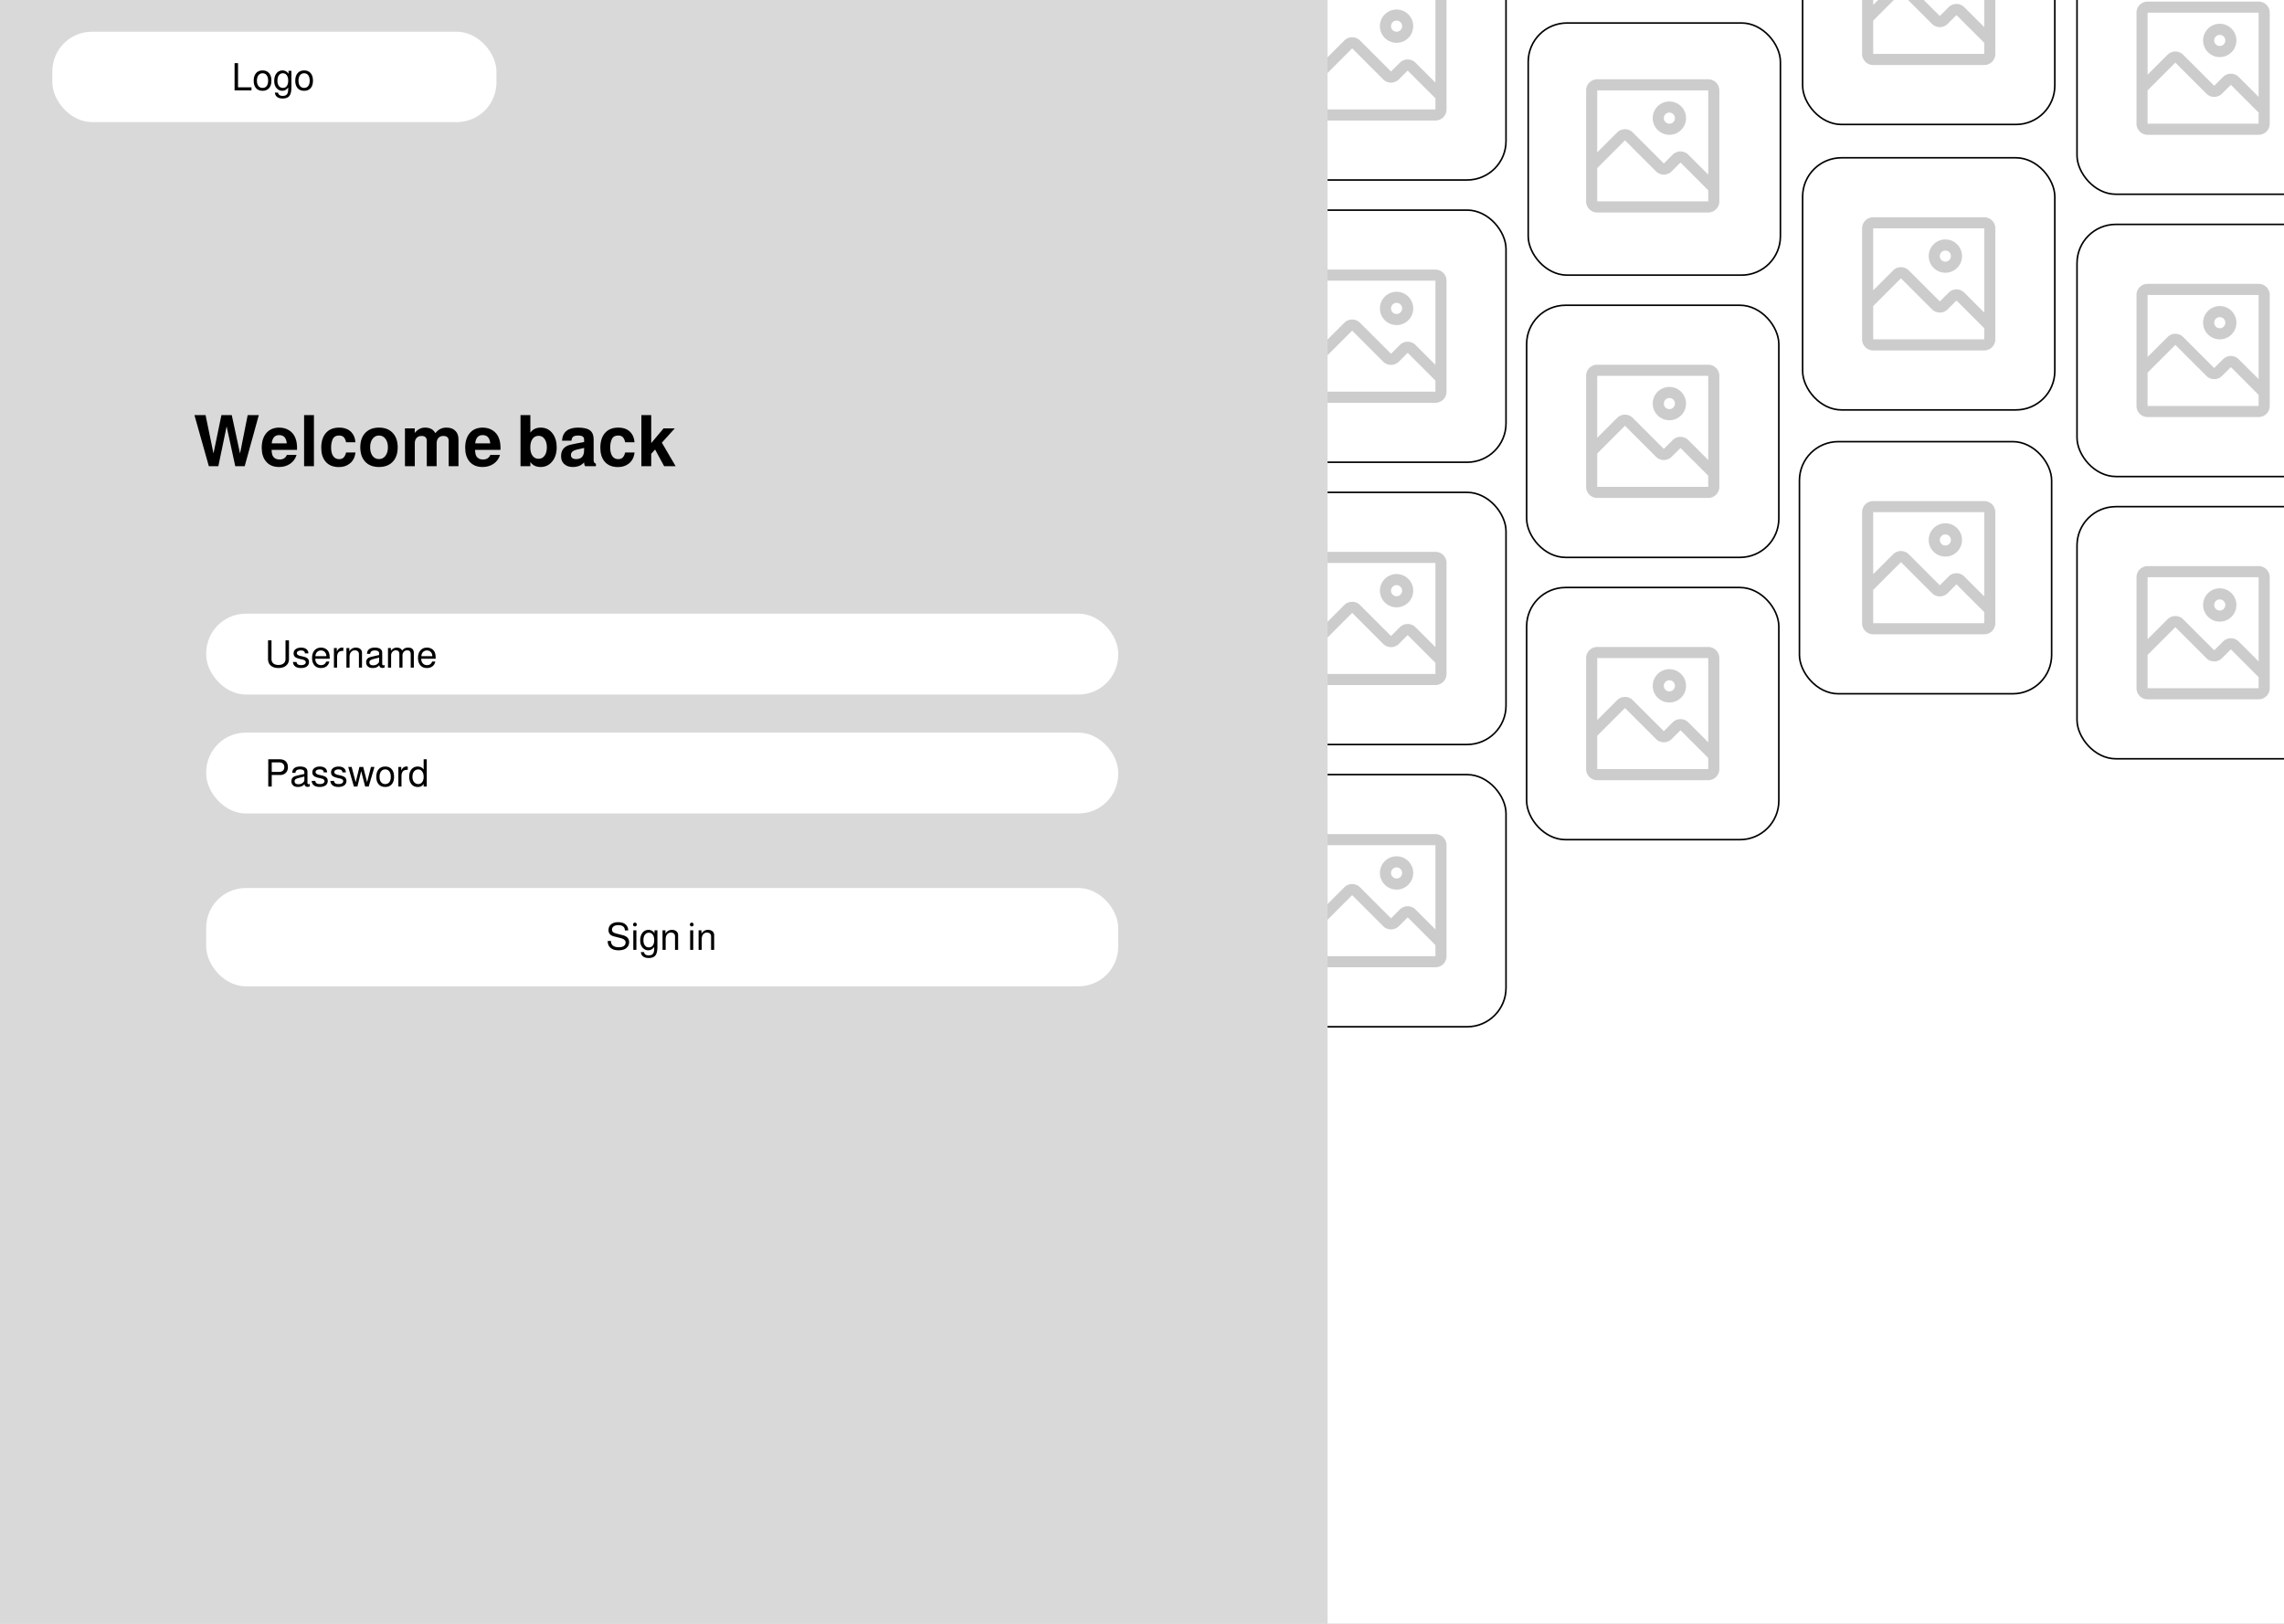 <svg xmlns="http://www.w3.org/2000/svg" width="1440" height="1024" fill="none"><rect width="100%" height="100%" fill="#808080" stroke="none"/><g clip-path="url(#a)"><path fill="#fff" d="M0 0h1440v1024H0z"/><rect width="159" height="159" x="962.5" y="192.5" stroke="#000" rx="24.5"/><rect width="159" height="159" x="790.5" y="132.5" stroke="#000" rx="24.5"/><rect width="159" height="159" x="790.5" y="-45.5" stroke="#000" rx="24.5"/><rect width="159" height="159" x="1134.5" y="278.5" stroke="#000" rx="24.5"/><rect width="159" height="159" x="1136.5" y="99.5" stroke="#000" rx="24.5"/><rect width="159" height="159" x="1136.5" y="-80.5" stroke="#000" rx="24.5"/><rect width="159" height="159" x="1309.5" y="141.5" stroke="#000" rx="24.5"/><rect width="159" height="159" x="1309.5" y="-36.5" stroke="#000" rx="24.5"/><rect width="159" height="159" x="1309.5" y="319.5" stroke="#000" rx="24.5"/><rect width="159" height="159" x="962.5" y="370.5" stroke="#000" rx="24.5"/><rect width="159" height="159" x="790.5" y="488.5" stroke="#000" rx="24.5"/><rect width="159" height="159" x="790.5" y="310.5" stroke="#000" rx="24.5"/><rect width="159" height="159" x="963.5" y="14.5" stroke="#000" rx="24.5"/><path fill="#000" fill-opacity=".2" d="M1399.5 392c2.08 0 4.11-.616 5.83-1.77a10.448 10.448 0 0 0 3.87-4.712c.8-1.918 1-4.03.6-6.066a10.538 10.538 0 0 0-2.88-5.377 10.437 10.437 0 0 0-5.37-2.873 10.517 10.517 0 0 0-6.07.597 10.469 10.469 0 0 0-4.71 3.868 10.526 10.526 0 0 0-1.77 5.833c0 2.785 1.11 5.455 3.08 7.425a10.482 10.482 0 0 0 7.42 3.075zm0-14c.69 0 1.37.205 1.94.59.58.384 1.03.931 1.29 1.571.27.639.34 1.343.2 2.022a3.465 3.465 0 0 1-.96 1.792 3.5 3.5 0 0 1-5.38-.53 3.491 3.491 0 0 1 .44-4.42 3.476 3.476 0 0 1 2.47-1.025z"/><path fill="#000" fill-opacity=".2" d="M1424 357h-70c-1.86 0-3.64.737-4.95 2.05A7.012 7.012 0 0 0 1347 364v70c0 1.857.74 3.637 2.05 4.95A6.988 6.988 0 0 0 1354 441h70c1.86 0 3.64-.737 4.95-2.05A7.012 7.012 0 0 0 1431 434v-70c0-1.857-.74-3.637-2.05-4.95A6.988 6.988 0 0 0 1424 357zm0 77h-70v-21l17.5-17.5 19.57 19.565a6.984 6.984 0 0 0 9.86 0l5.57-5.565L1424 427v7zm0-16.905-12.57-12.565a6.984 6.984 0 0 0-9.86 0l-5.57 5.565-19.57-19.565a6.984 6.984 0 0 0-9.86 0L1354 403.095V364h70v53.095zM1399.5 214c2.08 0 4.11-.616 5.83-1.77a10.448 10.448 0 0 0 3.87-4.712c.8-1.918 1-4.03.6-6.066a10.538 10.538 0 0 0-2.88-5.377 10.437 10.437 0 0 0-5.37-2.873 10.517 10.517 0 0 0-6.07.597 10.469 10.469 0 0 0-4.71 3.868 10.526 10.526 0 0 0-1.77 5.833c0 2.785 1.11 5.455 3.08 7.425a10.482 10.482 0 0 0 7.42 3.075zm0-14c.69 0 1.37.205 1.94.59.58.384 1.03.931 1.29 1.571.27.639.34 1.343.2 2.022a3.465 3.465 0 0 1-.96 1.792 3.5 3.5 0 0 1-5.38-.53 3.491 3.491 0 0 1 .44-4.42 3.476 3.476 0 0 1 2.47-1.025z"/><path fill="#000" fill-opacity=".2" d="M1424 179h-70c-1.86 0-3.64.737-4.95 2.05A7.012 7.012 0 0 0 1347 186v70c0 1.857.74 3.637 2.05 4.95A6.988 6.988 0 0 0 1354 263h70c1.86 0 3.64-.737 4.95-2.05A7.012 7.012 0 0 0 1431 256v-70c0-1.857-.74-3.637-2.05-4.95A6.988 6.988 0 0 0 1424 179zm0 77h-70v-21l17.5-17.5 19.57 19.565a6.984 6.984 0 0 0 9.86 0l5.57-5.565L1424 249v7zm0-16.905-12.57-12.565a6.984 6.984 0 0 0-9.86 0l-5.57 5.565-19.57-19.565a6.984 6.984 0 0 0-9.86 0L1354 225.095V186h70v53.095zM1399.5 36c2.08 0 4.11-.616 5.83-1.77a10.454 10.454 0 0 0 3.87-4.712c.8-1.918 1-4.03.6-6.066a10.534 10.534 0 0 0-2.88-5.377 10.435 10.435 0 0 0-5.37-2.873 10.509 10.509 0 0 0-6.07.597c-1.92.795-3.56 2.14-4.71 3.867A10.53 10.53 0 0 0 1389 25.5a10.5 10.5 0 0 0 3.08 7.425A10.481 10.481 0 0 0 1399.5 36zm0-14c.69 0 1.37.205 1.94.59a3.44 3.44 0 0 1 1.29 1.57c.27.64.34 1.344.2 2.023a3.463 3.463 0 0 1-.96 1.792 3.45 3.45 0 0 1-1.79.958 3.493 3.493 0 0 1-3.59-1.488 3.49 3.49 0 0 1 .44-4.42A3.475 3.475 0 0 1 1399.5 22z"/><path fill="#000" fill-opacity=".2" d="M1424 1h-70a6.99 6.99 0 0 0-4.95 2.05A7.011 7.011 0 0 0 1347 8v70c0 1.856.74 3.637 2.05 4.95A6.99 6.99 0 0 0 1354 85h70a6.99 6.99 0 0 0 4.95-2.05A7.011 7.011 0 0 0 1431 78V8c0-1.857-.74-3.637-2.05-4.95A6.99 6.99 0 0 0 1424 1zm0 77h-70V57l17.5-17.5 19.57 19.565a6.984 6.984 0 0 0 9.86 0l5.57-5.565L1424 71v7zm0-16.905-12.57-12.565a6.984 6.984 0 0 0-9.86 0l-5.57 5.565-19.57-19.565a6.984 6.984 0 0 0-9.86 0L1354 47.095V8h70v53.095zM1251-43h-70a6.99 6.99 0 0 0-4.95 2.05A7.011 7.011 0 0 0 1174-36v70c0 1.856.74 3.637 2.05 4.95A6.99 6.99 0 0 0 1181 41h70a6.99 6.99 0 0 0 4.95-2.05A7.011 7.011 0 0 0 1258 34v-70c0-1.856-.74-3.637-2.05-4.95A6.99 6.99 0 0 0 1251-43zm0 77h-70V13l17.5-17.5 19.57 19.565a6.984 6.984 0 0 0 9.86 0l5.57-5.565L1251 27v7zm0-16.905L1238.43 4.53a6.984 6.984 0 0 0-9.86 0l-5.57 5.565-19.57-19.565a6.984 6.984 0 0 0-9.86 0L1181 3.095V-36h70v53.095zM1226.5 351c2.08 0 4.11-.616 5.83-1.77a10.448 10.448 0 0 0 3.87-4.712c.8-1.918 1-4.03.6-6.066a10.538 10.538 0 0 0-2.88-5.377 10.437 10.437 0 0 0-5.37-2.873 10.517 10.517 0 0 0-6.07.597 10.469 10.469 0 0 0-4.71 3.868 10.526 10.526 0 0 0-1.77 5.833c0 2.785 1.11 5.455 3.08 7.425a10.482 10.482 0 0 0 7.42 3.075zm0-14c.69 0 1.37.205 1.94.59.58.384 1.03.931 1.29 1.571.27.639.34 1.343.2 2.022a3.465 3.465 0 0 1-.96 1.792 3.5 3.5 0 0 1-5.38-.53 3.491 3.491 0 0 1 .44-4.42 3.476 3.476 0 0 1 2.47-1.025z"/><path fill="#000" fill-opacity=".2" d="M1251 316h-70c-1.86 0-3.64.737-4.95 2.05A7.012 7.012 0 0 0 1174 323v70c0 1.857.74 3.637 2.05 4.95A6.988 6.988 0 0 0 1181 400h70c1.86 0 3.64-.737 4.95-2.05A7.012 7.012 0 0 0 1258 393v-70c0-1.857-.74-3.637-2.05-4.95A6.988 6.988 0 0 0 1251 316zm0 77h-70v-21l17.5-17.5 19.57 19.565a6.984 6.984 0 0 0 9.86 0l5.57-5.565L1251 386v7zm0-16.905-12.57-12.565a6.984 6.984 0 0 0-9.86 0l-5.57 5.565-19.57-19.565a6.984 6.984 0 0 0-9.86 0L1181 362.095V323h70v53.095zM1052.5 443c2.08 0 4.11-.616 5.83-1.77a10.448 10.448 0 0 0 3.87-4.712c.8-1.918 1-4.03.6-6.066a10.538 10.538 0 0 0-2.88-5.377 10.437 10.437 0 0 0-5.37-2.873 10.517 10.517 0 0 0-6.07.597 10.469 10.469 0 0 0-4.71 3.868 10.526 10.526 0 0 0-1.77 5.833c0 2.785 1.11 5.455 3.08 7.425a10.482 10.482 0 0 0 7.42 3.075zm0-14c.69 0 1.37.205 1.94.59.58.384 1.03.931 1.29 1.571.27.639.34 1.343.2 2.022a3.465 3.465 0 0 1-.96 1.792 3.5 3.5 0 0 1-5.38-.53 3.491 3.491 0 0 1 .44-4.42 3.476 3.476 0 0 1 2.47-1.025z"/><path fill="#000" fill-opacity=".2" d="M1077 408h-70c-1.86 0-3.64.737-4.95 2.05A7.012 7.012 0 0 0 1000 415v70c0 1.857.74 3.637 2.05 4.95A6.988 6.988 0 0 0 1007 492h70c1.86 0 3.64-.737 4.95-2.05A7.012 7.012 0 0 0 1084 485v-70c0-1.857-.74-3.637-2.05-4.95A6.988 6.988 0 0 0 1077 408zm0 77h-70v-21l17.5-17.5 19.57 19.565a6.984 6.984 0 0 0 9.86 0l5.57-5.565L1077 478v7zm0-16.905-12.57-12.565a6.984 6.984 0 0 0-9.86 0l-5.57 5.565-19.57-19.565a6.984 6.984 0 0 0-9.86 0L1007 454.095V415h70v53.095zM1052.5 265c2.08 0 4.11-.616 5.83-1.77a10.448 10.448 0 0 0 3.87-4.712c.8-1.918 1-4.03.6-6.066a10.538 10.538 0 0 0-2.88-5.377 10.437 10.437 0 0 0-5.37-2.873 10.517 10.517 0 0 0-6.07.597 10.469 10.469 0 0 0-4.71 3.868 10.526 10.526 0 0 0-1.77 5.833c0 2.785 1.11 5.455 3.08 7.425a10.482 10.482 0 0 0 7.42 3.075zm0-14c.69 0 1.37.205 1.94.59.58.384 1.03.931 1.29 1.571.27.639.34 1.343.2 2.022a3.465 3.465 0 0 1-.96 1.792 3.5 3.5 0 0 1-5.38-.53 3.491 3.491 0 0 1 .44-4.42 3.476 3.476 0 0 1 2.47-1.025z"/><path fill="#000" fill-opacity=".2" d="M1077 230h-70c-1.86 0-3.64.737-4.95 2.05A7.012 7.012 0 0 0 1000 237v70c0 1.857.74 3.637 2.05 4.95A6.988 6.988 0 0 0 1007 314h70c1.86 0 3.64-.737 4.95-2.05A7.012 7.012 0 0 0 1084 307v-70c0-1.857-.74-3.637-2.05-4.95A6.988 6.988 0 0 0 1077 230zm0 77h-70v-21l17.5-17.5 19.57 19.565a6.984 6.984 0 0 0 9.86 0l5.57-5.565L1077 300v7zm0-16.905-12.57-12.565a6.984 6.984 0 0 0-9.86 0l-5.57 5.565-19.57-19.565a6.984 6.984 0 0 0-9.86 0L1007 276.095V237h70v53.095zM1052.5 85c2.08 0 4.11-.616 5.83-1.77a10.454 10.454 0 0 0 3.87-4.712c.8-1.918 1-4.03.6-6.066a10.534 10.534 0 0 0-2.88-5.377 10.435 10.435 0 0 0-5.37-2.873 10.509 10.509 0 0 0-6.07.597c-1.92.795-3.56 2.14-4.71 3.867A10.53 10.53 0 0 0 1042 74.5a10.5 10.5 0 0 0 3.08 7.425A10.481 10.481 0 0 0 1052.5 85zm0-14c.69 0 1.37.205 1.94.59a3.44 3.44 0 0 1 1.29 1.57c.27.64.34 1.344.2 2.023a3.463 3.463 0 0 1-.96 1.792 3.45 3.45 0 0 1-1.79.958 3.493 3.493 0 0 1-3.59-1.489 3.49 3.49 0 0 1 .44-4.42A3.475 3.475 0 0 1 1052.5 71z"/><path fill="#000" fill-opacity=".2" d="M1077 50h-70a6.99 6.99 0 0 0-4.95 2.05A7.011 7.011 0 0 0 1000 57v70c0 1.857.74 3.637 2.05 4.95A6.988 6.988 0 0 0 1007 134h70c1.86 0 3.64-.737 4.95-2.05A7.012 7.012 0 0 0 1084 127V57c0-1.856-.74-3.637-2.05-4.95A6.99 6.99 0 0 0 1077 50zm0 77h-70v-21l17.5-17.5 19.57 19.565a6.984 6.984 0 0 0 9.86 0l5.57-5.565L1077 120v7zm0-16.905-12.57-12.565a6.984 6.984 0 0 0-9.86 0l-5.57 5.565-19.57-19.565a6.984 6.984 0 0 0-9.86 0L1007 96.095V57h70v53.095zM880.5 205c2.077 0 4.107-.616 5.833-1.77a10.495 10.495 0 0 0 4.465-10.778 10.505 10.505 0 0 0-2.873-5.377 10.505 10.505 0 0 0-11.443-2.276 10.495 10.495 0 0 0-4.712 3.868A10.502 10.502 0 0 0 880.5 205zm0-14c.692 0 1.369.205 1.944.59a3.495 3.495 0 0 1 1.489 3.593 3.505 3.505 0 0 1-2.75 2.75 3.507 3.507 0 0 1-3.593-1.488A3.5 3.5 0 0 1 880.5 191z"/><path fill="#000" fill-opacity=".2" d="M905 170h-70a6.999 6.999 0 0 0-7 7v70a6.999 6.999 0 0 0 7 7h70a6.999 6.999 0 0 0 7-7v-70a6.999 6.999 0 0 0-7-7zm0 77h-70v-21l17.5-17.5 19.565 19.565a7 7 0 0 0 9.87 0l5.565-5.565L905 240v7zm0-16.905-12.565-12.565a7 7 0 0 0-9.87 0L877 223.095l-19.565-19.565a7 7 0 0 0-9.87 0L835 216.095V177h70v53.095zM880.5 383c2.077 0 4.107-.616 5.833-1.77a10.495 10.495 0 0 0 4.465-10.778 10.505 10.505 0 0 0-2.873-5.377 10.505 10.505 0 0 0-11.443-2.276 10.495 10.495 0 0 0-4.712 3.868A10.502 10.502 0 0 0 880.5 383zm0-14c.692 0 1.369.205 1.944.59a3.495 3.495 0 0 1 1.489 3.593 3.505 3.505 0 0 1-2.75 2.75 3.507 3.507 0 0 1-3.593-1.488A3.5 3.5 0 0 1 880.5 369z"/><path fill="#000" fill-opacity=".2" d="M905 348h-70a6.999 6.999 0 0 0-7 7v70a6.999 6.999 0 0 0 7 7h70a6.999 6.999 0 0 0 7-7v-70a6.999 6.999 0 0 0-7-7zm0 77h-70v-21l17.5-17.5 19.565 19.565a7 7 0 0 0 9.87 0l5.565-5.565L905 418v7zm0-16.905-12.565-12.565a7 7 0 0 0-9.87 0L877 401.095l-19.565-19.565a7 7 0 0 0-9.87 0L835 394.095V355h70v53.095zM880.5 561c2.077 0 4.107-.616 5.833-1.77a10.495 10.495 0 0 0 4.465-10.778 10.505 10.505 0 0 0-2.873-5.377 10.505 10.505 0 0 0-11.443-2.276 10.495 10.495 0 0 0-4.712 3.868A10.502 10.502 0 0 0 880.5 561zm0-14c.692 0 1.369.205 1.944.59a3.495 3.495 0 0 1 1.489 3.593 3.505 3.505 0 0 1-2.75 2.75 3.495 3.495 0 0 1-3.593-1.489A3.503 3.503 0 0 1 880.5 547z"/><path fill="#000" fill-opacity=".2" d="M905 526h-70a6.999 6.999 0 0 0-7 7v70a6.999 6.999 0 0 0 7 7h70a6.999 6.999 0 0 0 7-7v-70a6.999 6.999 0 0 0-7-7zm0 77h-70v-21l17.5-17.5 19.565 19.565a7 7 0 0 0 9.87 0l5.565-5.565L905 596v7zm0-16.905-12.565-12.565a7 7 0 0 0-9.87 0L877 579.095l-19.565-19.565a7 7 0 0 0-9.87 0L835 572.095V533h70v53.095zM880.5 27a10.496 10.496 0 0 0 9.701-6.482 10.507 10.507 0 0 0-2.276-11.443A10.504 10.504 0 0 0 876.482 6.8 10.498 10.498 0 0 0 880.5 27zm0-14a3.498 3.498 0 0 1 3.234 2.16 3.503 3.503 0 0 1-2.551 4.772A3.5 3.5 0 1 1 880.5 13z"/><path fill="#000" fill-opacity=".2" d="M905-8h-70a7 7 0 0 0-7 7v70a6.999 6.999 0 0 0 7 7h70a7 7 0 0 0 7-7V-1a6.999 6.999 0 0 0-7-7zm0 77h-70V48l17.5-17.5 19.565 19.565a7.001 7.001 0 0 0 9.87 0L887.5 44.5 905 62v7zm0-16.905L892.435 39.53a7.001 7.001 0 0 0-9.87 0L877 45.095 857.435 25.53a7.001 7.001 0 0 0-9.87 0L835 38.095V-1h70v53.095zM1226.5 172c2.08 0 4.11-.616 5.83-1.77a10.448 10.448 0 0 0 3.87-4.712c.8-1.918 1-4.03.6-6.066a10.538 10.538 0 0 0-2.88-5.377 10.437 10.437 0 0 0-5.37-2.873 10.517 10.517 0 0 0-6.07.597 10.469 10.469 0 0 0-4.71 3.868 10.526 10.526 0 0 0-1.77 5.833c0 2.785 1.11 5.455 3.08 7.425a10.482 10.482 0 0 0 7.42 3.075zm0-14c.69 0 1.37.205 1.94.59.58.384 1.03.931 1.29 1.571.27.639.34 1.343.2 2.022a3.465 3.465 0 0 1-.96 1.792 3.5 3.5 0 0 1-5.38-.53 3.491 3.491 0 0 1 .44-4.42 3.476 3.476 0 0 1 2.47-1.025z"/><path fill="#000" fill-opacity=".2" d="M1251 137h-70c-1.86 0-3.64.737-4.95 2.05A7.012 7.012 0 0 0 1174 144v70c0 1.857.74 3.637 2.05 4.95A6.988 6.988 0 0 0 1181 221h70c1.86 0 3.64-.737 4.95-2.05A7.012 7.012 0 0 0 1258 214v-70c0-1.857-.74-3.637-2.05-4.95A6.988 6.988 0 0 0 1251 137zm0 77h-70v-21l17.5-17.5 19.57 19.565a6.984 6.984 0 0 0 9.86 0l5.57-5.565L1251 207v7zm0-16.905-12.57-12.565a6.984 6.984 0 0 0-9.86 0l-5.57 5.565-19.57-19.565a6.984 6.984 0 0 0-9.86 0L1181 183.095V144h70v53.095z"/><path fill="#D9D9D9" d="M0 0h837v1024H0z"/><path fill="#000" d="M154.265 294h-5.94l-5.445-25.11-5.22 25.11h-5.985l-9.09-32.22h7.02l4.995 24.165 4.995-24.165h6.525l5.22 24.21 4.815-24.21h7.02l-8.91 32.22zm32.974-10.305h-16.02c.09 1.92.39 3.285.9 4.095.87 1.32 2.235 1.98 4.095 1.98 2.31 0 3.855-.96 4.635-2.88h6.12c-.69 2.34-2.04 4.2-4.05 5.58-1.98 1.35-4.305 2.025-6.975 2.025-3.63 0-6.42-1.215-8.37-3.645-1.71-2.13-2.565-4.935-2.565-8.415 0-4.23 1.11-7.5 3.33-9.81 1.95-1.98 4.515-2.97 7.695-2.97 2.43 0 4.56.6 6.39 1.8 1.83 1.2 3.135 2.88 3.915 5.04.63 1.68.945 3.705.945 6.075 0 .3-.015.675-.045 1.125zm-6.435-4.095c-.3-3.48-1.905-5.22-4.815-5.22-2.73 0-4.29 1.74-4.68 5.22h9.495zm17.127-17.82V294h-6.21v-32.22h6.21zm26.165 17.1h-5.895c-.36-1.56-.885-2.655-1.575-3.285-.66-.63-1.605-.945-2.835-.945-1.86 0-3.15.66-3.87 1.98-.78 1.53-1.17 3.405-1.17 5.625 0 2.25.435 4.035 1.305 5.355.9 1.29 2.13 1.935 3.69 1.935 1.23 0 2.175-.315 2.835-.945.69-.66 1.23-1.74 1.62-3.24h5.895c-.3 3-1.5 5.325-3.6 6.975-1.83 1.47-4.095 2.205-6.795 2.205-3.78 0-6.645-1.215-8.595-3.645-1.71-2.1-2.565-4.935-2.565-8.505 0-4.32 1.125-7.59 3.375-9.81 1.95-1.95 4.59-2.925 7.92-2.925 3.18 0 5.7.915 7.56 2.745 1.59 1.62 2.49 3.78 2.7 6.48zm14.847-9.225c3.93 0 6.945 1.26 9.045 3.78 1.83 2.16 2.745 5.04 2.745 8.64 0 4.14-1.185 7.32-3.555 9.54-2.07 1.92-4.815 2.88-8.235 2.88-3.93 0-6.945-1.245-9.045-3.735-1.83-2.19-2.745-5.085-2.745-8.685 0-4.11 1.185-7.275 3.555-9.495 2.07-1.95 4.815-2.925 8.235-2.925zm0 4.995c-1.68 0-3.03.69-4.05 2.07-1.02 1.35-1.53 3.135-1.53 5.355 0 2.4.57 4.29 1.71 5.67 1.02 1.17 2.31 1.755 3.87 1.755 1.68 0 3.03-.675 4.05-2.025 1.05-1.38 1.575-3.18 1.575-5.4 0-2.37-.585-4.245-1.755-5.625-1.02-1.2-2.31-1.8-3.87-1.8zm16.365-4.5h6.165v2.88c1.83-2.25 4.005-3.375 6.525-3.375 3.09 0 5.25 1.17 6.48 3.51 1.8-2.34 4.125-3.51 6.975-3.51 2.4 0 4.26.66 5.58 1.98 1.35 1.29 2.025 3.09 2.025 5.4V294h-6.165v-15.975c0-2.07-1.125-3.105-3.375-3.105-1.32 0-2.355.42-3.105 1.26-.75.81-1.125 1.95-1.125 3.42V294h-6.21v-15.975c0-2.07-1.11-3.105-3.33-3.105-1.32 0-2.355.42-3.105 1.26-.75.81-1.125 1.95-1.125 3.42V294h-6.21v-23.85zm60.207 13.545h-16.02c.09 1.92.39 3.285.9 4.095.87 1.32 2.235 1.98 4.095 1.98 2.31 0 3.855-.96 4.635-2.88h6.12c-.69 2.34-2.04 4.2-4.05 5.58-1.98 1.35-4.305 2.025-6.975 2.025-3.63 0-6.42-1.215-8.37-3.645-1.71-2.13-2.565-4.935-2.565-8.415 0-4.23 1.11-7.5 3.33-9.81 1.95-1.98 4.515-2.97 7.695-2.97 2.43 0 4.56.6 6.39 1.8 1.83 1.2 3.135 2.88 3.915 5.04.63 1.68.945 3.705.945 6.075 0 .3-.015.675-.045 1.125zm-6.435-4.095c-.3-3.48-1.905-5.22-4.815-5.22-2.73 0-4.29 1.74-4.68 5.22h9.495zm19.089-17.82h6.21v11.07c1.47-2.13 3.645-3.195 6.525-3.195 3.21 0 5.745 1.29 7.605 3.87 1.65 2.28 2.475 5.13 2.475 8.55 0 3.9-1.065 7.02-3.195 9.36-1.86 2.04-4.155 3.06-6.885 3.06-2.91 0-5.085-1.05-6.525-3.15V294h-6.21v-32.22zm11.385 13.05c-1.59 0-2.865.66-3.825 1.98-.93 1.29-1.395 3.06-1.395 5.31 0 2.22.465 3.975 1.395 5.265.93 1.29 2.205 1.935 3.825 1.935 1.59 0 2.85-.645 3.78-1.935.96-1.32 1.44-3.075 1.44-5.265 0-2.22-.48-3.99-1.44-5.31-.93-1.32-2.19-1.98-3.78-1.98zm36.158 17.595V294h-6.75c-.45-.57-.69-1.38-.72-2.43-1.65 1.95-4.05 2.925-7.2 2.925-2.31 0-4.17-.705-5.58-2.115-1.14-1.14-1.71-2.715-1.71-4.725 0-3 1.2-5.13 3.6-6.39 1.02-.54 3.045-1.08 6.075-1.62l4.86-.9-.045-1.71c-.03-1.59-1.23-2.385-3.6-2.385-1.53 0-2.61.24-3.24.72-.6.45-.975 1.29-1.125 2.52h-5.94c.36-5.49 3.75-8.235 10.17-8.235 3.54 0 6.09.63 7.65 1.89 1.41 1.2 2.115 3.015 2.115 5.445v13.32c0 1.08.48 1.785 1.44 2.115zm-7.425-9.945-4.545 1.035c-1.29.3-2.25.735-2.88 1.305-.6.57-.9 1.275-.9 2.115 0 1.71 1.11 2.565 3.33 2.565 3.21 0 4.86-1.755 4.95-5.265l.045-1.755zm31.766-3.6h-5.895c-.36-1.56-.885-2.655-1.575-3.285-.66-.63-1.605-.945-2.835-.945-1.86 0-3.15.66-3.87 1.98-.78 1.53-1.17 3.405-1.17 5.625 0 2.25.435 4.035 1.305 5.355.9 1.29 2.13 1.935 3.69 1.935 1.23 0 2.175-.315 2.835-.945.69-.66 1.23-1.74 1.62-3.24h5.895c-.3 3-1.5 5.325-3.6 6.975-1.83 1.47-4.095 2.205-6.795 2.205-3.78 0-6.645-1.215-8.595-3.645-1.71-2.1-2.565-4.935-2.565-8.505 0-4.32 1.125-7.59 3.375-9.81 1.95-1.95 4.59-2.925 7.92-2.925 3.18 0 5.7.915 7.56 2.745 1.59 1.62 2.49 3.78 2.7 6.48zm10.527.54 7.785-9.27h7.065l-8.145 9L425.97 294h-7.245l-5.715-10.53-2.43 2.7V294h-6.21v-32.22h6.21v17.64z"/><rect width="575" height="62" x="130" y="560" fill="#fff" rx="25"/><path fill="#000" d="M396.04 586.76h-2.064c-.048-2.24-1.48-3.36-4.296-3.36-1.152 0-2.08.264-2.784.792-.704.512-1.056 1.192-1.056 2.04 0 .64.208 1.152.624 1.536.432.368 1.168.688 2.208.96l4.08 1.056c2.592.688 3.888 2.128 3.888 4.32 0 1.584-.632 2.872-1.896 3.864-1.12.864-2.728 1.296-4.824 1.296-2.656 0-4.584-.8-5.784-2.4-.64-.864-.976-2.024-1.008-3.48h2.064v.048c0 1.248.424 2.216 1.272 2.904.864.672 2.064 1.008 3.6 1.008 1.408 0 2.456-.232 3.144-.696.816-.56 1.224-1.344 1.224-2.352 0-1.28-1.048-2.184-3.144-2.712l-4.272-1.104c-2.24-.576-3.36-1.896-3.36-3.96 0-1.632.616-2.896 1.848-3.792 1.072-.784 2.488-1.176 4.248-1.176 2.496 0 4.28.728 5.352 2.184.624.848.936 1.768.936 2.76v.264zm5.191-.096V599h-1.944v-12.336h1.944zm-.936-4.824c.336 0 .616.12.84.36.24.224.36.496.36.816 0 .336-.12.624-.36.864a1.14 1.14 0 0 1-.84.336c-.32 0-.6-.112-.84-.336a1.222 1.222 0 0 1-.336-.864c0-.32.112-.592.336-.816.24-.24.52-.36.84-.36zm12.354 4.824h1.824v10.32c0 2.672-.432 4.528-1.296 5.568-.864 1.056-2.28 1.584-4.248 1.584-1.536 0-2.736-.368-3.6-1.104-.768-.656-1.2-1.528-1.296-2.616h2.016c.096.64.336 1.112.72 1.416.56.432 1.312.648 2.256.648 1.28 0 2.192-.384 2.736-1.152.464-.656.696-1.776.696-3.36v-.792c-1.024 1.392-2.256 2.088-3.696 2.088-1.408 0-2.6-.528-3.576-1.584-1.04-1.136-1.56-2.688-1.56-4.656 0-2.112.544-3.792 1.632-5.04.96-1.056 2.168-1.584 3.624-1.584 1.568 0 2.824.704 3.768 2.112v-1.848zm-3.552 1.536c-1.056 0-1.896.424-2.52 1.272-.608.832-.912 1.976-.912 3.432 0 1.52.352 2.68 1.056 3.48.592.704 1.392 1.056 2.4 1.056 1.056 0 1.872-.4 2.448-1.2.592-.8.888-1.912.888-3.336 0-1.568-.336-2.768-1.008-3.6-.592-.736-1.376-1.104-2.352-1.104zm8.614-1.536h1.824v2.088c.992-1.568 2.352-2.352 4.08-2.352 1.2 0 2.152.304 2.856.912.704.592 1.056 1.392 1.056 2.4V599h-1.944v-8.496c0-.736-.232-1.32-.696-1.752-.448-.432-1.064-.648-1.848-.648-1.024 0-1.84.376-2.448 1.128-.608.752-.912 1.752-.912 3V599h-1.968v-12.336zm19.356 0V599h-1.944v-12.336h1.944zm-.936-4.824c.336 0 .616.12.84.36.24.224.36.496.36.816 0 .336-.12.624-.36.864a1.14 1.14 0 0 1-.84.336c-.32 0-.6-.112-.84-.336a1.222 1.222 0 0 1-.336-.864c0-.32.112-.592.336-.816.24-.24.52-.36.84-.36zm4.314 4.824h1.824v2.088c.992-1.568 2.352-2.352 4.08-2.352 1.2 0 2.152.304 2.856.912.704.592 1.056 1.392 1.056 2.4V599h-1.944v-8.496c0-.736-.232-1.32-.696-1.752-.448-.432-1.064-.648-1.848-.648-1.024 0-1.84.376-2.448 1.128-.608.752-.912 1.752-.912 3V599h-1.968v-12.336z"/><rect width="575" height="51" x="130" y="387" fill="#fff" rx="25"/><rect width="575" height="51" x="130" y="462" fill="#fff" rx="25"/><path fill="#000" d="M180.008 403.816h2.184V415.6c0 1.856-.68 3.296-2.04 4.32-1.168.896-2.696 1.344-4.584 1.344-2.176 0-3.856-.568-5.04-1.704-1.024-1.008-1.536-2.328-1.536-3.96v-11.784h2.184V415.6c0 1.184.384 2.104 1.152 2.76.768.64 1.848.96 3.24.96 1.472 0 2.608-.368 3.408-1.104.688-.656 1.032-1.528 1.032-2.616v-11.784zm14.424 8.232h-2.16c-.064-1.232-.888-1.848-2.472-1.848-.816 0-1.464.16-1.944.48-.464.304-.696.72-.696 1.248 0 .8.76 1.376 2.28 1.728l1.896.432c1.232.288 2.12.696 2.664 1.224s.816 1.248.816 2.16c0 1.168-.456 2.096-1.368 2.784-.912.672-2.144 1.008-3.696 1.008-1.696 0-2.984-.4-3.864-1.2-.736-.656-1.128-1.528-1.176-2.616h2.232c.128.56.304.968.528 1.224.432.512 1.24.768 2.424.768.88 0 1.576-.16 2.088-.48.528-.336.792-.776.792-1.32 0-.816-.632-1.376-1.896-1.68l-1.848-.432c-1.408-.336-2.392-.736-2.952-1.2-.64-.528-.96-1.288-.96-2.28 0-1.12.424-2.008 1.272-2.664.864-.656 2.016-.984 3.456-.984 1.504 0 2.672.376 3.504 1.128.72.656 1.08 1.496 1.08 2.52zm13.445 3.36h-9.096c.016 1.056.24 1.896.672 2.52.688 1.008 1.68 1.512 2.976 1.512 1.6 0 2.68-.76 3.24-2.28h1.968c-.256 1.296-.848 2.304-1.776 3.024-.928.72-2.096 1.08-3.504 1.08-1.872 0-3.304-.64-4.296-1.92-.88-1.12-1.32-2.6-1.32-4.44 0-2.128.576-3.784 1.728-4.968 1.008-1.024 2.312-1.536 3.912-1.536 1.168 0 2.192.28 3.072.84a4.669 4.669 0 0 1 1.92 2.304c.336.832.504 2.096.504 3.792v.072zm-2.112-1.608c0-1.072-.32-1.936-.96-2.592-.624-.672-1.432-1.008-2.424-1.008-1.008 0-1.832.328-2.472.984-.624.64-.976 1.512-1.056 2.616h6.912zm4.773-5.136h1.824v2.256c.72-1.696 1.856-2.544 3.408-2.544.192 0 .424.024.696.072v2.016c-1.28.016-2.16.2-2.64.552-.88.64-1.32 1.832-1.32 3.576V421h-1.968v-12.336zm7.876 0h1.824v2.088c.992-1.568 2.352-2.352 4.08-2.352 1.2 0 2.152.304 2.856.912.704.592 1.056 1.392 1.056 2.4V421h-1.944v-8.496c0-.736-.232-1.32-.696-1.752-.448-.432-1.064-.648-1.848-.648-1.024 0-1.84.376-2.448 1.128-.608.752-.912 1.752-.912 3V421h-1.968v-12.336zm24.045 10.68v1.584c-.544.192-.968.288-1.272.288-1.28 0-1.976-.584-2.088-1.752-.88 1.2-2.28 1.8-4.2 1.8-1.328 0-2.36-.368-3.096-1.104-.64-.64-.96-1.464-.96-2.472 0-1.152.408-2.04 1.224-2.664.464-.352 1.432-.696 2.904-1.032l4.032-.912.024-1.032c0-1.232-.928-1.848-2.784-1.848-1.776 0-2.728.72-2.856 2.16h-1.992c.048-1.088.32-1.92.816-2.496.848-.976 2.224-1.464 4.128-1.464 3.088 0 4.632 1.12 4.632 3.36v6.888c0 .608.264.912.792.912.064 0 .232-.048.504-.144.096-.032.16-.056.192-.072zm-3.432-4.656-3.168.816c-1.136.288-1.92.584-2.352.888-.416.304-.624.728-.624 1.272 0 1.264.816 1.896 2.448 1.896 1.152 0 2.128-.376 2.928-1.128.512-.464.768-.992.768-1.584v-2.16zm5.59-6.024h1.824v1.776c.96-1.36 2.224-2.04 3.792-2.04 1.52 0 2.624.608 3.312 1.824.592-.688 1.16-1.16 1.704-1.416.56-.272 1.248-.408 2.064-.408 2.4 0 3.6 1.128 3.6 3.384V421h-1.968v-8.448c0-1.632-.768-2.448-2.304-2.448-.8 0-1.48.312-2.04.936-.56.624-.84 1.368-.84 2.232V421h-1.968v-8.448c0-1.632-.76-2.448-2.28-2.448-.816 0-1.512.312-2.088.936-.56.608-.84 1.352-.84 2.232V421h-1.968v-12.336zm30.057 6.744h-9.096c.016 1.056.24 1.896.672 2.52.688 1.008 1.68 1.512 2.976 1.512 1.6 0 2.68-.76 3.24-2.28h1.968c-.256 1.296-.848 2.304-1.776 3.024-.928.72-2.096 1.08-3.504 1.08-1.872 0-3.304-.64-4.296-1.92-.88-1.12-1.32-2.6-1.32-4.44 0-2.128.576-3.784 1.728-4.968 1.008-1.024 2.312-1.536 3.912-1.536 1.168 0 2.192.28 3.072.84a4.669 4.669 0 0 1 1.92 2.304c.336.832.504 2.096.504 3.792v.072zm-2.112-1.608c0-1.072-.32-1.936-.96-2.592-.624-.672-1.432-1.008-2.424-1.008-1.008 0-1.832.328-2.472.984-.624.64-.976 1.512-1.056 2.616h6.912zM171.32 488.728V496h-2.184v-17.184h7.104c1.808 0 3.168.496 4.08 1.488.8.864 1.2 2.048 1.2 3.552 0 1.52-.488 2.728-1.464 3.624-.896.832-2.008 1.248-3.336 1.248h-5.4zm0-1.944h4.584c1.04 0 1.856-.264 2.448-.792.592-.528.888-1.272.888-2.232 0-.944-.296-1.68-.888-2.208-.592-.528-1.408-.792-2.448-.792h-4.584v6.024zm24.007 7.56v1.584c-.544.192-.968.288-1.272.288-1.28 0-1.976-.584-2.088-1.752-.88 1.2-2.28 1.8-4.2 1.8-1.328 0-2.36-.368-3.096-1.104-.64-.64-.96-1.464-.96-2.472 0-1.152.408-2.04 1.224-2.664.464-.352 1.432-.696 2.904-1.032l4.032-.912.024-1.032c0-1.232-.928-1.848-2.784-1.848-1.776 0-2.728.72-2.856 2.16h-1.992c.048-1.088.32-1.92.816-2.496.848-.976 2.224-1.464 4.128-1.464 3.088 0 4.632 1.12 4.632 3.36v6.888c0 .608.264.912.792.912.064 0 .232-.048.504-.144.096-.032.16-.056.192-.072zm-3.432-4.656-3.168.816c-1.136.288-1.92.584-2.352.888-.416.304-.624.728-.624 1.272 0 1.264.816 1.896 2.448 1.896 1.152 0 2.128-.376 2.928-1.128.512-.464.768-.992.768-1.584v-2.16zm14.349-2.64h-2.16c-.064-1.232-.888-1.848-2.472-1.848-.816 0-1.464.16-1.944.48-.464.304-.696.72-.696 1.248 0 .8.76 1.376 2.28 1.728l1.896.432c1.232.288 2.12.696 2.664 1.224s.816 1.248.816 2.16c0 1.168-.456 2.096-1.368 2.784-.912.672-2.144 1.008-3.696 1.008-1.696 0-2.984-.4-3.864-1.2-.736-.656-1.128-1.528-1.176-2.616h2.232c.128.56.304.968.528 1.224.432.512 1.24.768 2.424.768.88 0 1.576-.16 2.088-.48.528-.336.792-.776.792-1.32 0-.816-.632-1.376-1.896-1.68l-1.848-.432c-1.408-.336-2.392-.736-2.952-1.2-.64-.528-.96-1.288-.96-2.28 0-1.12.424-2.008 1.272-2.664.864-.656 2.016-.984 3.456-.984 1.504 0 2.672.376 3.504 1.128.72.656 1.08 1.496 1.08 2.52zm11.789 0h-2.16c-.064-1.232-.888-1.848-2.472-1.848-.816 0-1.464.16-1.944.48-.464.304-.696.72-.696 1.248 0 .8.76 1.376 2.28 1.728l1.896.432c1.232.288 2.12.696 2.664 1.224s.816 1.248.816 2.16c0 1.168-.456 2.096-1.368 2.784-.912.672-2.144 1.008-3.696 1.008-1.696 0-2.984-.4-3.864-1.2-.736-.656-1.128-1.528-1.176-2.616h2.232c.128.56.304.968.528 1.224.432.512 1.24.768 2.424.768.88 0 1.576-.16 2.088-.48.528-.336.792-.776.792-1.32 0-.816-.632-1.376-1.896-1.68l-1.848-.432c-1.408-.336-2.392-.736-2.952-1.2-.64-.528-.96-1.288-.96-2.28 0-1.12.424-2.008 1.272-2.664.864-.656 2.016-.984 3.456-.984 1.504 0 2.672.376 3.504 1.128.72.656 1.08 1.496 1.08 2.52zM232.462 496h-2.232l-2.52-9.696-2.376 9.696h-2.208l-3.576-12.336h2.16l2.544 9.6 2.352-9.6h2.4l2.424 9.6 2.448-9.6h2.208L232.462 496zm10.44-12.6c1.856 0 3.272.648 4.248 1.944.864 1.12 1.296 2.64 1.296 4.56 0 2.144-.56 3.776-1.68 4.896-.96.976-2.256 1.464-3.888 1.464-1.888 0-3.328-.632-4.32-1.896-.864-1.104-1.296-2.592-1.296-4.464 0-2.176.568-3.848 1.704-5.016.976-.992 2.288-1.488 3.936-1.488zm0 1.8c-1.12 0-2 .424-2.64 1.272-.64.832-.96 1.976-.96 3.432 0 1.52.36 2.68 1.08 3.48.624.704 1.456 1.056 2.496 1.056 1.104 0 1.96-.4 2.568-1.2.624-.8.936-1.912.936-3.336 0-1.568-.352-2.768-1.056-3.6-.608-.736-1.416-1.104-2.424-1.104zm8.253-1.536h1.824v2.256c.72-1.696 1.856-2.544 3.408-2.544.192 0 .424.024.696.072v2.016c-1.28.016-2.16.2-2.64.552-.88.64-1.32 1.832-1.32 3.576V496h-1.968v-12.336zm17.908-4.848V496h-1.968v-1.704c-.784 1.328-2 1.992-3.648 1.992-1.808 0-3.2-.656-4.176-1.968-.848-1.152-1.272-2.672-1.272-4.56 0-2.064.552-3.68 1.656-4.848.944-1.008 2.168-1.512 3.672-1.512 1.664 0 2.92.624 3.768 1.872v-6.456h1.968zm-5.4 6.408c-1.088 0-1.968.432-2.64 1.296-.656.848-.984 1.976-.984 3.384 0 1.456.384 2.6 1.152 3.432.656.736 1.488 1.104 2.496 1.104 1.04 0 1.864-.408 2.472-1.224.624-.816.936-1.92.936-3.312 0-1.52-.352-2.704-1.056-3.552-.624-.752-1.416-1.128-2.376-1.128z"/><rect width="280" height="57" x="33" y="20" fill="#fff" rx="25"/><path fill="#000" d="M150.08 39.816v15.24h8.472V57h-10.656V39.816h2.184zm15.502 4.584c1.856 0 3.272.648 4.248 1.944.864 1.12 1.296 2.64 1.296 4.56 0 2.144-.56 3.776-1.68 4.896-.96.976-2.256 1.464-3.888 1.464-1.888 0-3.328-.632-4.32-1.896-.864-1.104-1.296-2.592-1.296-4.464 0-2.176.568-3.848 1.704-5.016.976-.992 2.288-1.488 3.936-1.488zm0 1.8c-1.12 0-2 .424-2.64 1.272-.64.832-.96 1.976-.96 3.432 0 1.52.36 2.68 1.08 3.48.624.704 1.456 1.056 2.496 1.056 1.104 0 1.96-.4 2.568-1.2.624-.8.936-1.912.936-3.336 0-1.568-.352-2.768-1.056-3.6-.608-.736-1.416-1.104-2.424-1.104zm16.317-1.536h1.824v10.32c0 2.672-.432 4.528-1.296 5.568-.864 1.056-2.28 1.584-4.248 1.584-1.536 0-2.736-.368-3.6-1.104-.768-.656-1.2-1.528-1.296-2.616h2.016c.096.64.336 1.112.72 1.416.56.432 1.312.648 2.256.648 1.28 0 2.192-.384 2.736-1.152.464-.656.696-1.776.696-3.36v-.792c-1.024 1.392-2.256 2.088-3.696 2.088-1.408 0-2.6-.528-3.576-1.584-1.04-1.136-1.56-2.688-1.56-4.656 0-2.112.544-3.792 1.632-5.04.96-1.056 2.168-1.584 3.624-1.584 1.568 0 2.824.704 3.768 2.112v-1.848zm-3.552 1.536c-1.056 0-1.896.424-2.52 1.272-.608.832-.912 1.976-.912 3.432 0 1.52.352 2.68 1.056 3.48.592.704 1.392 1.056 2.4 1.056 1.056 0 1.872-.4 2.448-1.2.592-.8.888-1.912.888-3.336 0-1.568-.336-2.768-1.008-3.6-.592-.736-1.376-1.104-2.352-1.104zm13.438-1.8c1.856 0 3.272.648 4.248 1.944.864 1.12 1.296 2.64 1.296 4.56 0 2.144-.56 3.776-1.68 4.896-.96.976-2.256 1.464-3.888 1.464-1.888 0-3.328-.632-4.32-1.896-.864-1.104-1.296-2.592-1.296-4.464 0-2.176.568-3.848 1.704-5.016.976-.992 2.288-1.488 3.936-1.488zm0 1.8c-1.12 0-2 .424-2.64 1.272-.64.832-.96 1.976-.96 3.432 0 1.52.36 2.68 1.08 3.48.624.704 1.456 1.056 2.496 1.056 1.104 0 1.96-.4 2.568-1.2.624-.8.936-1.912.936-3.336 0-1.568-.352-2.768-1.056-3.6-.608-.736-1.416-1.104-2.424-1.104z"/></g><defs><clipPath id="a"><path fill="#fff" d="M0 0h1440v1024H0z"/></clipPath></defs></svg>